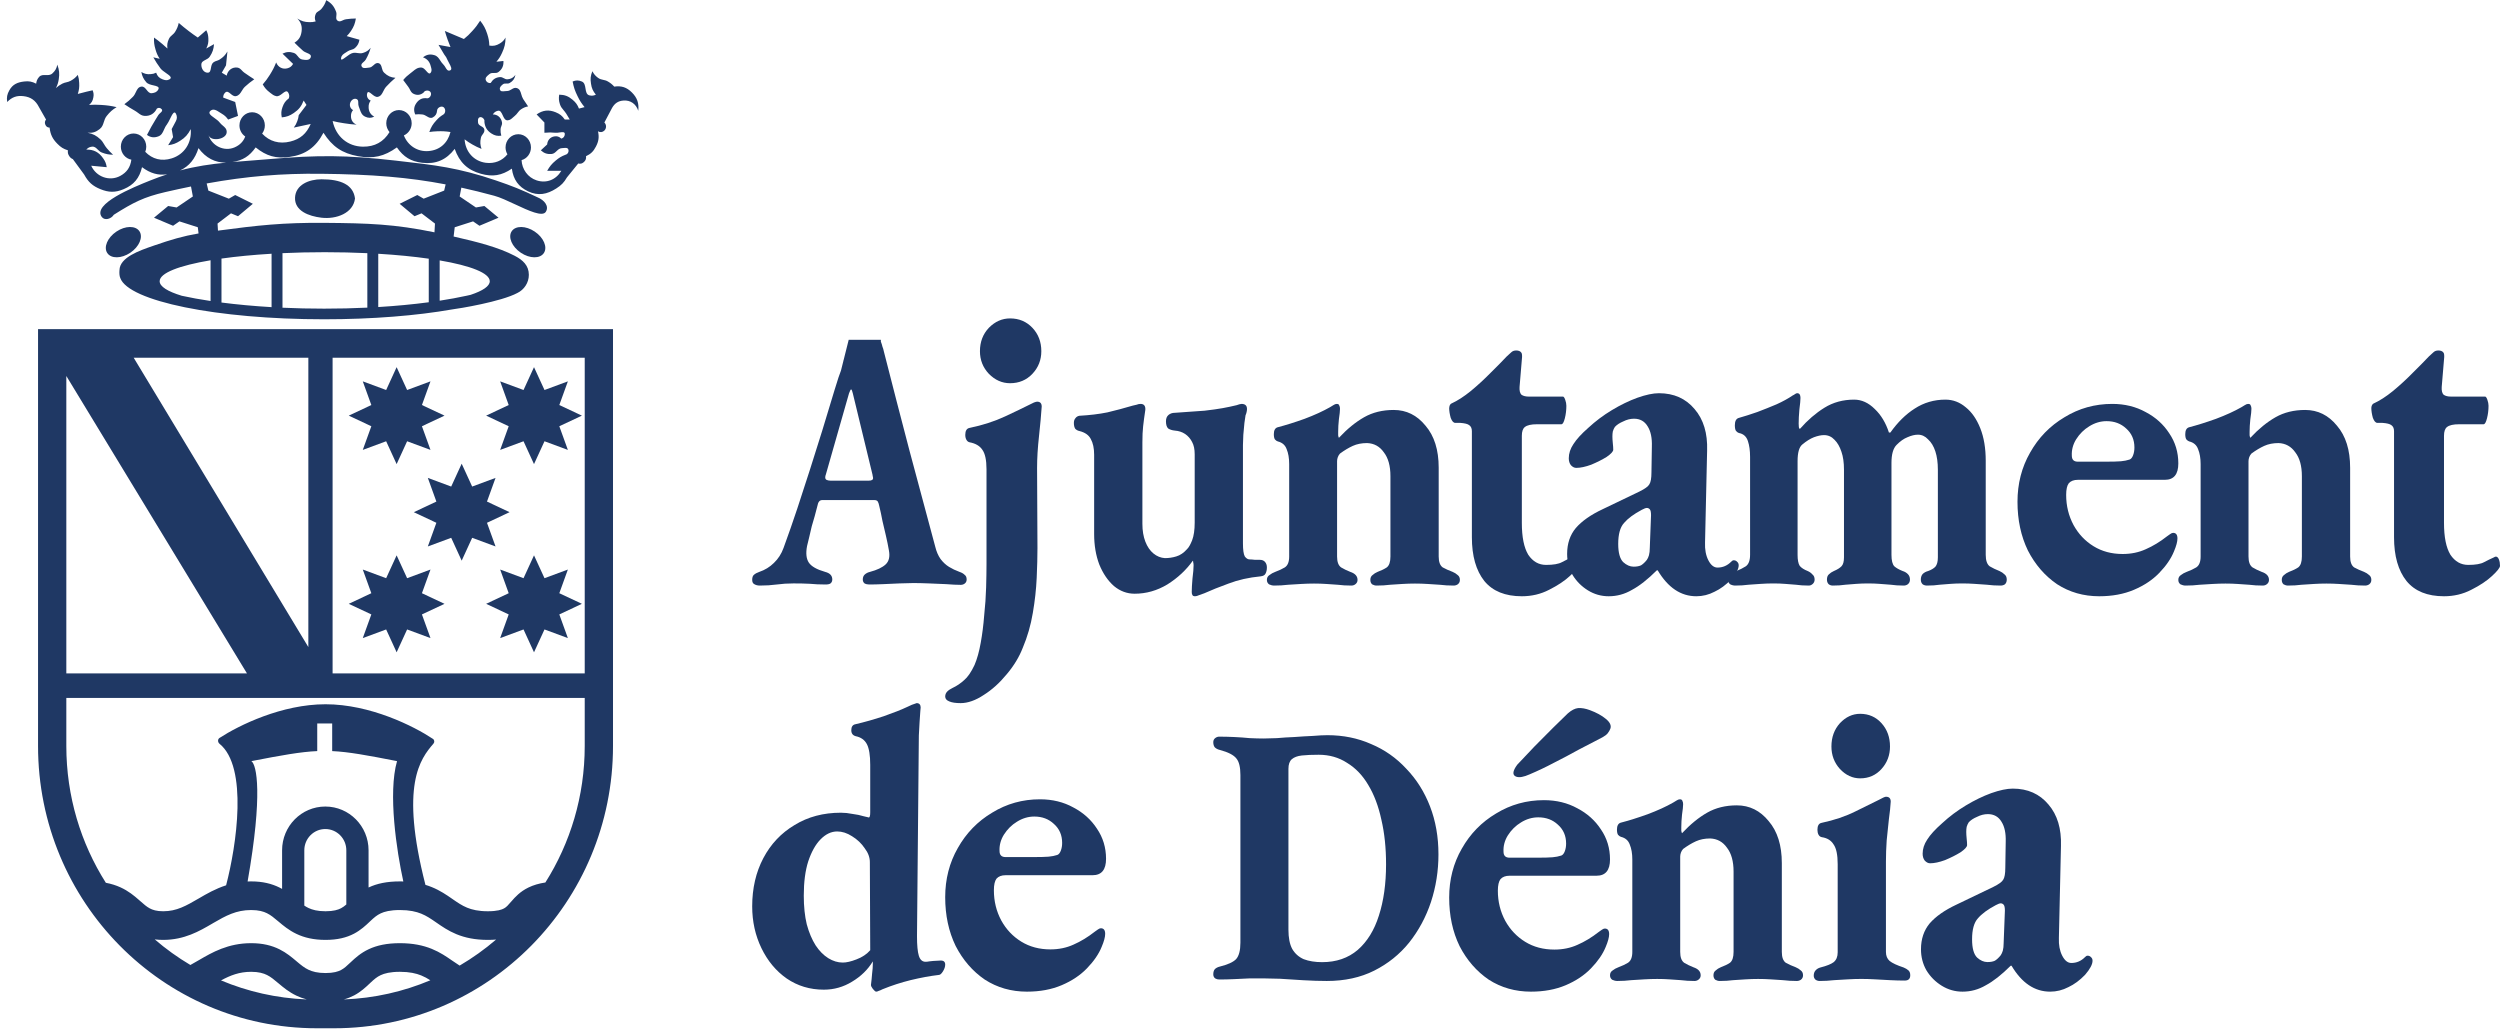 <svg xmlns="http://www.w3.org/2000/svg" width="189" height="78" viewBox="0 0 189 78" fill="none"><path d="M158.7 45.077C157.517 45.077 156.454 44.773 155.512 44.164C154.592 43.534 153.858 42.686 153.31 41.621C152.784 40.534 152.522 39.306 152.522 37.937C152.522 36.567 152.839 35.328 153.475 34.219C154.11 33.089 154.975 32.198 156.071 31.546C157.166 30.872 158.371 30.535 159.686 30.535C160.628 30.535 161.471 30.742 162.216 31.155C162.961 31.546 163.553 32.078 163.991 32.752C164.451 33.426 164.681 34.187 164.681 35.035C164.681 35.861 164.342 36.274 163.662 36.274H157.09C156.783 36.274 156.553 36.361 156.399 36.535C156.268 36.709 156.202 37.002 156.202 37.415C156.202 38.241 156.389 39.002 156.761 39.697C157.133 40.371 157.637 40.904 158.273 41.295C158.908 41.686 159.642 41.882 160.475 41.882C161.11 41.882 161.691 41.762 162.216 41.523C162.764 41.284 163.301 40.958 163.827 40.545C163.914 40.48 163.991 40.425 164.057 40.382C164.144 40.317 164.221 40.284 164.287 40.284C164.506 40.284 164.615 40.425 164.615 40.708C164.615 40.947 164.528 41.273 164.353 41.686C164.133 42.23 163.761 42.773 163.235 43.317C162.731 43.838 162.096 44.262 161.329 44.588C160.562 44.914 159.686 45.077 158.7 45.077ZM157.09 34.904H159.061C159.675 34.904 160.102 34.893 160.343 34.872C160.584 34.85 160.803 34.806 161 34.741C161.11 34.698 161.198 34.589 161.263 34.415C161.329 34.241 161.362 34.046 161.362 33.828C161.362 33.241 161.154 32.763 160.738 32.394C160.343 32.024 159.85 31.839 159.259 31.839C158.799 31.839 158.36 31.97 157.944 32.231C157.55 32.47 157.221 32.796 156.958 33.209C156.717 33.6 156.608 34.013 156.63 34.448C156.63 34.752 156.783 34.904 157.09 34.904Z" fill="#1F3864"></path><path d="M131.182 44.269C131.055 44.269 130.927 44.237 130.799 44.172C130.689 44.086 130.634 43.968 130.634 43.817C130.634 43.645 130.698 43.515 130.826 43.429C130.954 43.322 131.1 43.235 131.265 43.171C131.539 43.063 131.776 42.944 131.977 42.815C132.196 42.664 132.306 42.373 132.306 41.943V34.542C132.306 34.068 132.251 33.67 132.142 33.347C132.032 33.002 131.804 32.797 131.456 32.733C131.383 32.711 131.31 32.657 131.237 32.571C131.182 32.485 131.155 32.345 131.155 32.151C131.155 31.849 131.246 31.666 131.429 31.602C131.886 31.472 132.361 31.321 132.854 31.149C133.366 30.955 133.85 30.761 134.307 30.567C134.782 30.352 135.193 30.126 135.54 29.889C135.595 29.867 135.65 29.835 135.705 29.792C135.76 29.749 135.814 29.727 135.869 29.727C136.034 29.727 136.116 29.846 136.116 30.083C136.116 30.255 136.088 30.546 136.034 30.955C135.997 31.364 135.979 31.72 135.979 32.022C135.979 32.237 135.997 32.366 136.034 32.409H136.088C136.655 31.763 137.267 31.235 137.925 30.826C138.583 30.417 139.332 30.212 140.172 30.212C140.739 30.212 141.259 30.449 141.734 30.923C142.21 31.375 142.566 31.968 142.803 32.7H142.913C143.461 31.925 144.073 31.321 144.749 30.891C145.444 30.438 146.22 30.212 147.079 30.212C147.645 30.212 148.157 30.406 148.614 30.794C149.071 31.16 149.436 31.688 149.71 32.377C149.984 33.066 150.121 33.885 150.121 34.833V41.943C150.121 42.373 150.222 42.664 150.423 42.815C150.642 42.944 150.889 43.063 151.163 43.171C151.309 43.235 151.437 43.322 151.546 43.429C151.656 43.515 151.711 43.645 151.711 43.817C151.711 43.968 151.665 44.086 151.574 44.172C151.483 44.237 151.373 44.269 151.245 44.269C150.88 44.269 150.532 44.248 150.203 44.205C149.893 44.183 149.582 44.162 149.272 44.14C148.979 44.119 148.669 44.108 148.34 44.108C148.029 44.108 147.737 44.119 147.463 44.14C147.189 44.162 146.915 44.183 146.64 44.205C146.366 44.248 146.047 44.269 145.681 44.269C145.553 44.269 145.444 44.237 145.352 44.172C145.261 44.086 145.215 43.968 145.215 43.817C145.215 43.645 145.261 43.505 145.352 43.397C145.462 43.289 145.599 43.214 145.763 43.171C146.001 43.084 146.184 42.977 146.312 42.847C146.439 42.697 146.503 42.46 146.503 42.137V35.512C146.503 34.973 146.439 34.51 146.312 34.122C146.184 33.734 146.001 33.433 145.763 33.217C145.544 32.98 145.288 32.862 144.996 32.862C144.758 32.862 144.494 32.926 144.201 33.056C143.927 33.163 143.653 33.357 143.379 33.637C143.123 33.896 142.995 34.348 142.995 34.995V41.943C142.995 42.373 143.068 42.664 143.214 42.815C143.361 42.944 143.571 43.063 143.845 43.171C143.991 43.214 144.119 43.289 144.229 43.397C144.338 43.505 144.393 43.645 144.393 43.817C144.393 43.968 144.338 44.086 144.229 44.172C144.137 44.237 144.037 44.269 143.927 44.269C143.562 44.269 143.233 44.248 142.94 44.205C142.648 44.183 142.365 44.162 142.091 44.14C141.835 44.119 141.543 44.108 141.214 44.108C140.903 44.108 140.611 44.119 140.337 44.14C140.081 44.162 139.807 44.183 139.514 44.205C139.24 44.248 138.921 44.269 138.555 44.269C138.445 44.269 138.345 44.237 138.254 44.172C138.162 44.086 138.117 43.968 138.117 43.817C138.117 43.645 138.162 43.515 138.254 43.429C138.363 43.322 138.491 43.235 138.637 43.171C138.893 43.063 139.085 42.944 139.213 42.815C139.341 42.686 139.405 42.46 139.405 42.137V35.512C139.405 34.973 139.341 34.521 139.213 34.154C139.085 33.767 138.911 33.465 138.692 33.25C138.473 33.013 138.208 32.894 137.897 32.894C137.678 32.894 137.422 32.948 137.13 33.056C136.856 33.163 136.563 33.347 136.253 33.605C136.015 33.799 135.897 34.219 135.897 34.865V41.943C135.897 42.331 135.951 42.611 136.061 42.783C136.189 42.934 136.39 43.063 136.664 43.171C136.81 43.235 136.929 43.322 137.02 43.429C137.13 43.515 137.185 43.645 137.185 43.817C137.185 43.946 137.139 44.054 137.048 44.14C136.956 44.226 136.856 44.269 136.746 44.269C136.381 44.269 136.052 44.248 135.76 44.205C135.485 44.183 135.211 44.162 134.937 44.14C134.681 44.119 134.389 44.108 134.06 44.108C133.75 44.108 133.439 44.119 133.128 44.14C132.836 44.162 132.525 44.183 132.196 44.205C131.886 44.248 131.548 44.269 131.182 44.269Z" fill="#1F3864"></path><path d="M121.615 45.077C121.05 45.077 120.526 44.928 120.045 44.63C119.563 44.332 119.176 43.941 118.883 43.46C118.611 42.978 118.475 42.45 118.475 41.877C118.475 41.096 118.694 40.442 119.134 39.915C119.595 39.387 120.265 38.917 121.144 38.504L123.939 37.161C124.358 36.955 124.609 36.771 124.693 36.611C124.797 36.45 124.85 36.152 124.85 35.716L124.881 33.754C124.902 33.111 124.797 32.607 124.567 32.24C124.337 31.85 123.991 31.654 123.531 31.654C123.259 31.654 122.986 31.723 122.714 31.861C122.442 31.976 122.233 32.113 122.086 32.274C122.023 32.366 121.971 32.481 121.929 32.618C121.908 32.733 121.898 32.859 121.898 32.997C121.898 33.135 121.908 33.307 121.929 33.513C121.95 33.697 121.961 33.857 121.961 33.995C121.961 34.133 121.793 34.316 121.458 34.546C121.123 34.752 120.736 34.947 120.296 35.131C119.856 35.291 119.48 35.372 119.166 35.372C119.019 35.372 118.883 35.303 118.757 35.165C118.653 35.028 118.6 34.855 118.6 34.649C118.6 34.282 118.715 33.926 118.946 33.582C119.176 33.215 119.553 32.802 120.076 32.343C120.621 31.838 121.217 31.391 121.866 31.001C122.515 30.611 123.154 30.301 123.782 30.071C124.431 29.842 124.975 29.727 125.415 29.727C126.546 29.727 127.446 30.129 128.116 30.932C128.786 31.712 129.1 32.756 129.058 34.064L128.901 41.016C128.88 41.544 128.964 41.991 129.152 42.358C129.341 42.725 129.571 42.909 129.843 42.909C130.241 42.909 130.586 42.76 130.88 42.462C130.942 42.393 131.005 42.358 131.068 42.358C131.173 42.358 131.256 42.393 131.319 42.462C131.403 42.53 131.445 42.622 131.445 42.737C131.445 43.012 131.256 43.368 130.88 43.804C130.482 44.217 130.063 44.527 129.623 44.733C129.184 44.963 128.723 45.077 128.242 45.077C127.069 45.077 126.096 44.423 125.321 43.115H125.258C124.567 43.804 123.939 44.297 123.374 44.596C122.829 44.917 122.243 45.077 121.615 45.077ZM123.499 42.84C123.73 42.84 123.918 42.806 124.065 42.737C124.211 42.645 124.358 42.508 124.504 42.324C124.567 42.232 124.62 42.117 124.661 41.98C124.703 41.819 124.724 41.636 124.724 41.429L124.818 38.951C124.818 38.722 124.787 38.572 124.724 38.504C124.661 38.435 124.588 38.4 124.504 38.4C124.463 38.4 124.41 38.412 124.347 38.435C124.285 38.458 124.211 38.492 124.128 38.538C123.52 38.859 123.07 39.192 122.777 39.536C122.484 39.857 122.337 40.385 122.337 41.119C122.337 41.785 122.463 42.244 122.714 42.496C122.966 42.725 123.227 42.84 123.499 42.84Z" fill="#1F3864"></path><path d="M115.051 45.077C113.792 45.077 112.848 44.694 112.218 43.927C111.589 43.137 111.274 42.033 111.274 40.615V32.596C111.274 32.387 111.207 32.236 111.074 32.143C110.96 32.05 110.731 31.992 110.387 31.969H110.015C109.882 31.969 109.767 31.841 109.672 31.585C109.596 31.307 109.558 31.063 109.558 30.853C109.558 30.807 109.567 30.749 109.586 30.679C109.624 30.586 109.672 30.528 109.729 30.505C110.187 30.296 110.673 29.982 111.188 29.564C111.722 29.122 112.228 28.657 112.705 28.169C113.201 27.681 113.601 27.274 113.906 26.949C114.04 26.833 114.154 26.728 114.25 26.635C114.345 26.542 114.469 26.496 114.622 26.496C114.793 26.496 114.917 26.542 114.994 26.635C115.07 26.705 115.089 26.891 115.051 27.193L114.879 29.25C114.86 29.529 114.908 29.726 115.022 29.842C115.156 29.935 115.337 29.982 115.566 29.982H118.16C118.217 29.982 118.274 30.063 118.332 30.226C118.389 30.389 118.417 30.54 118.417 30.679C118.417 31.005 118.379 31.318 118.303 31.62C118.227 31.922 118.141 32.074 118.045 32.074H116.195C115.757 32.074 115.451 32.143 115.28 32.283C115.127 32.399 115.051 32.62 115.051 32.945V39.534C115.051 40.603 115.213 41.405 115.537 41.94C115.881 42.451 116.329 42.707 116.882 42.707C117.435 42.707 117.836 42.637 118.084 42.498C118.351 42.358 118.589 42.242 118.799 42.149C118.875 42.102 118.932 42.079 118.971 42.079C119.066 42.079 119.142 42.149 119.199 42.288C119.257 42.428 119.285 42.59 119.285 42.776C119.285 42.916 119.085 43.172 118.684 43.543C118.284 43.915 117.759 44.264 117.111 44.589C116.481 44.915 115.795 45.077 115.051 45.077Z" fill="#1F3864"></path><path d="M184.766 45.077C183.507 45.077 182.563 44.694 181.934 43.927C181.304 43.137 180.989 42.033 180.989 40.615V32.596C180.989 32.387 180.923 32.236 180.789 32.143C180.675 32.05 180.446 31.992 180.102 31.969H179.73C179.597 31.969 179.483 31.841 179.387 31.585C179.311 31.307 179.273 31.063 179.273 30.853C179.273 30.807 179.282 30.749 179.301 30.679C179.339 30.586 179.387 30.528 179.444 30.505C179.902 30.296 180.389 29.982 180.904 29.564C181.438 29.122 181.943 28.657 182.42 28.169C182.916 27.681 183.316 27.274 183.622 26.949C183.755 26.833 183.87 26.728 183.965 26.635C184.06 26.542 184.184 26.496 184.337 26.496C184.509 26.496 184.633 26.542 184.709 26.635C184.785 26.705 184.804 26.891 184.766 27.193L184.594 29.25C184.575 29.529 184.623 29.726 184.737 29.842C184.871 29.935 185.052 29.982 185.281 29.982H187.875C187.932 29.982 187.99 30.063 188.047 30.226C188.104 30.389 188.133 30.54 188.133 30.679C188.133 31.005 188.094 31.318 188.018 31.62C187.942 31.922 187.856 32.074 187.761 32.074H185.91C185.472 32.074 185.167 32.143 184.995 32.283C184.842 32.399 184.766 32.62 184.766 32.945V39.534C184.766 40.603 184.928 41.405 185.252 41.94C185.596 42.451 186.044 42.707 186.597 42.707C187.15 42.707 187.551 42.637 187.799 42.498C188.066 42.358 188.304 42.242 188.514 42.149C188.59 42.102 188.648 42.079 188.686 42.079C188.781 42.079 188.857 42.149 188.915 42.288C188.972 42.428 189 42.59 189 42.776C189 42.916 188.8 43.172 188.4 43.543C187.999 43.915 187.475 44.264 186.826 44.589C186.197 44.915 185.51 45.077 184.766 45.077Z" fill="#1F3864"></path><path d="M96.329 44.269C96.2 44.269 96.071 44.239 95.942 44.178C95.832 44.096 95.777 43.985 95.777 43.842C95.777 43.679 95.841 43.557 95.97 43.476C96.099 43.374 96.246 43.293 96.412 43.232C96.689 43.13 96.928 43.018 97.131 42.896C97.352 42.754 97.462 42.479 97.462 42.072V35.083C97.462 34.635 97.398 34.259 97.269 33.953C97.158 33.648 96.937 33.455 96.606 33.373C96.532 33.353 96.458 33.302 96.385 33.221C96.329 33.139 96.302 33.007 96.302 32.824C96.302 32.539 96.394 32.366 96.578 32.305C97.204 32.142 97.886 31.929 98.623 31.664C99.379 31.38 100.023 31.084 100.558 30.779C100.631 30.738 100.714 30.688 100.806 30.627C100.898 30.566 100.981 30.535 101.055 30.535C101.166 30.535 101.23 30.576 101.248 30.657C101.285 30.718 101.304 30.8 101.304 30.901C101.304 31.064 101.276 31.329 101.221 31.695C101.184 32.041 101.166 32.356 101.166 32.641C101.166 32.722 101.166 32.814 101.166 32.916C101.184 33.017 101.202 33.078 101.221 33.099C101.847 32.427 102.483 31.909 103.128 31.542C103.773 31.176 104.519 30.993 105.366 30.993C106.324 30.993 107.126 31.39 107.77 32.183C108.434 32.956 108.765 34.014 108.765 35.357V42.072C108.765 42.479 108.867 42.754 109.069 42.896C109.29 43.018 109.539 43.13 109.815 43.232C109.963 43.293 110.092 43.374 110.202 43.476C110.313 43.557 110.368 43.679 110.368 43.842C110.368 43.985 110.313 44.096 110.202 44.178C110.11 44.239 110.009 44.269 109.898 44.269C109.53 44.269 109.18 44.249 108.848 44.208C108.535 44.188 108.222 44.168 107.909 44.147C107.614 44.127 107.301 44.117 106.969 44.117C106.656 44.117 106.343 44.127 106.029 44.147C105.716 44.168 105.403 44.188 105.09 44.208C104.777 44.249 104.436 44.269 104.067 44.269C103.957 44.269 103.846 44.239 103.736 44.178C103.644 44.096 103.598 43.985 103.598 43.842C103.598 43.679 103.653 43.557 103.763 43.476C103.874 43.374 104.003 43.293 104.15 43.232C104.427 43.13 104.657 43.018 104.841 42.896C105.025 42.754 105.117 42.479 105.117 42.072V35.998C105.117 35.225 104.952 34.625 104.62 34.198C104.307 33.75 103.883 33.516 103.349 33.496C102.943 33.496 102.584 33.567 102.271 33.709C101.958 33.852 101.635 34.045 101.304 34.289C101.23 34.37 101.175 34.462 101.138 34.564C101.101 34.666 101.083 34.767 101.083 34.869V42.072C101.083 42.479 101.184 42.754 101.387 42.896C101.589 43.018 101.82 43.13 102.078 43.232C102.446 43.354 102.63 43.557 102.63 43.842C102.63 43.964 102.584 44.066 102.492 44.147C102.4 44.229 102.289 44.269 102.16 44.269C101.792 44.269 101.451 44.249 101.138 44.208C100.825 44.188 100.53 44.168 100.254 44.147C99.977 44.127 99.673 44.117 99.342 44.117C99.028 44.117 98.706 44.127 98.374 44.147C98.061 44.168 97.73 44.188 97.379 44.208C97.048 44.249 96.698 44.269 96.329 44.269Z" fill="#1F3864"></path><path d="M165.234 44.269C165.105 44.269 164.976 44.239 164.847 44.178C164.736 44.096 164.681 43.985 164.681 43.842C164.681 43.679 164.746 43.557 164.875 43.476C165.004 43.374 165.151 43.293 165.317 43.232C165.593 43.13 165.833 43.018 166.035 42.896C166.256 42.754 166.367 42.479 166.367 42.072V35.083C166.367 34.635 166.302 34.259 166.174 33.953C166.063 33.648 165.842 33.455 165.51 33.373C165.437 33.353 165.363 33.302 165.289 33.221C165.234 33.139 165.206 33.007 165.206 32.824C165.206 32.539 165.298 32.366 165.483 32.305C166.109 32.142 166.791 31.929 167.528 31.664C168.283 31.38 168.928 31.084 169.462 30.779C169.536 30.738 169.619 30.688 169.711 30.627C169.803 30.566 169.886 30.535 169.96 30.535C170.07 30.535 170.135 30.576 170.153 30.657C170.19 30.718 170.208 30.8 170.208 30.901C170.208 31.064 170.181 31.329 170.125 31.695C170.089 32.041 170.07 32.356 170.07 32.641C170.07 32.722 170.07 32.814 170.07 32.916C170.089 33.017 170.107 33.078 170.125 33.099C170.752 32.427 171.387 31.909 172.032 31.542C172.677 31.176 173.423 30.993 174.271 30.993C175.229 30.993 176.03 31.39 176.675 32.183C177.338 32.956 177.67 34.014 177.67 35.357V42.072C177.67 42.479 177.771 42.754 177.974 42.896C178.195 43.018 178.444 43.13 178.72 43.232C178.867 43.293 178.996 43.374 179.107 43.476C179.217 43.557 179.273 43.679 179.273 43.842C179.273 43.985 179.217 44.096 179.107 44.178C179.015 44.239 178.913 44.269 178.803 44.269C178.434 44.269 178.084 44.249 177.753 44.208C177.44 44.188 177.126 44.168 176.813 44.147C176.518 44.127 176.205 44.117 175.874 44.117C175.56 44.117 175.247 44.127 174.934 44.147C174.621 44.168 174.308 44.188 173.994 44.208C173.681 44.249 173.34 44.269 172.972 44.269C172.861 44.269 172.751 44.239 172.64 44.178C172.548 44.096 172.502 43.985 172.502 43.842C172.502 43.679 172.557 43.557 172.668 43.476C172.778 43.374 172.907 43.293 173.055 43.232C173.331 43.13 173.561 43.018 173.746 42.896C173.93 42.754 174.022 42.479 174.022 42.072V35.998C174.022 35.225 173.856 34.625 173.525 34.198C173.211 33.75 172.788 33.516 172.253 33.496C171.848 33.496 171.489 33.567 171.176 33.709C170.862 33.852 170.54 34.045 170.208 34.289C170.135 34.37 170.079 34.462 170.042 34.564C170.006 34.666 169.987 34.767 169.987 34.869V42.072C169.987 42.479 170.089 42.754 170.291 42.896C170.494 43.018 170.724 43.13 170.982 43.232C171.351 43.354 171.535 43.557 171.535 43.842C171.535 43.964 171.489 44.066 171.397 44.147C171.304 44.229 171.194 44.269 171.065 44.269C170.697 44.269 170.356 44.249 170.042 44.208C169.729 44.188 169.434 44.168 169.158 44.147C168.882 44.127 168.578 44.117 168.246 44.117C167.933 44.117 167.611 44.127 167.279 44.147C166.966 44.168 166.634 44.188 166.284 44.208C165.952 44.249 165.602 44.269 165.234 44.269Z" fill="#1F3864"></path><path d="M90.319 45.077C90.17 45.077 90.096 44.971 90.096 44.757C90.096 44.501 90.115 44.159 90.152 43.732C90.207 43.305 90.235 42.974 90.235 42.739C90.235 42.654 90.226 42.579 90.207 42.515C90.207 42.451 90.198 42.408 90.18 42.387C89.678 43.091 89.038 43.689 88.258 44.18C87.478 44.65 86.652 44.885 85.78 44.885C85.204 44.885 84.684 44.693 84.22 44.309C83.756 43.903 83.385 43.358 83.106 42.675C82.847 41.992 82.717 41.223 82.717 40.369V34.379C82.717 33.888 82.633 33.493 82.466 33.194C82.317 32.895 82.03 32.692 81.603 32.585C81.491 32.564 81.389 32.51 81.296 32.425C81.222 32.318 81.185 32.169 81.185 31.977C81.185 31.827 81.222 31.71 81.296 31.624C81.371 31.517 81.473 31.453 81.603 31.432C82.382 31.389 83.088 31.304 83.719 31.176C84.35 31.026 84.991 30.855 85.641 30.663C85.733 30.642 85.826 30.62 85.919 30.599C86.03 30.556 86.132 30.535 86.225 30.535C86.485 30.535 86.606 30.685 86.587 30.983C86.513 31.475 86.457 31.891 86.42 32.233C86.383 32.553 86.365 32.959 86.365 33.45V39.6C86.365 40.112 86.439 40.561 86.587 40.945C86.736 41.33 86.94 41.629 87.2 41.842C87.46 42.056 87.748 42.173 88.063 42.194C88.36 42.194 88.648 42.152 88.926 42.066C89.224 41.981 89.502 41.789 89.762 41.49C89.873 41.383 89.994 41.169 90.124 40.849C90.254 40.508 90.319 40.059 90.319 39.504V34.347C90.319 33.962 90.254 33.653 90.124 33.418C89.994 33.162 89.817 32.959 89.595 32.809C89.372 32.66 89.112 32.574 88.815 32.553C88.611 32.532 88.444 32.478 88.314 32.393C88.202 32.286 88.147 32.105 88.147 31.848C88.147 31.635 88.212 31.475 88.342 31.368C88.472 31.261 88.629 31.208 88.815 31.208C89.762 31.144 90.514 31.09 91.071 31.048C91.627 30.983 92.082 30.919 92.435 30.855C92.788 30.791 93.141 30.717 93.493 30.631C93.549 30.61 93.614 30.588 93.688 30.567C93.762 30.546 93.818 30.535 93.855 30.535C94.134 30.535 94.273 30.663 94.273 30.919C94.273 30.983 94.264 31.058 94.245 31.144C94.227 31.229 94.199 31.314 94.162 31.4C94.143 31.485 94.115 31.677 94.078 31.977C94.059 32.254 94.032 32.553 93.995 32.873C93.976 33.194 93.967 33.45 93.967 33.642V41.073C93.967 41.565 94.013 41.895 94.106 42.066C94.217 42.216 94.338 42.291 94.468 42.291C94.561 42.291 94.7 42.301 94.886 42.323C95.071 42.323 95.192 42.323 95.248 42.323C95.415 42.323 95.545 42.376 95.637 42.483C95.73 42.59 95.777 42.728 95.777 42.899C95.777 43.091 95.74 43.252 95.665 43.38C95.61 43.486 95.489 43.55 95.303 43.572C94.412 43.657 93.605 43.839 92.881 44.116C92.175 44.373 91.563 44.618 91.043 44.853C90.931 44.896 90.811 44.938 90.681 44.981C90.551 45.045 90.43 45.077 90.319 45.077Z" fill="#1F3864"></path><path d="M72.625 53.156C72.255 53.156 71.973 53.115 71.778 53.032C71.564 52.95 71.457 52.826 71.457 52.66C71.457 52.516 71.506 52.392 71.603 52.288C71.701 52.185 71.837 52.092 72.012 52.009C72.323 51.864 72.615 51.668 72.887 51.42C73.16 51.193 73.422 50.81 73.675 50.273C73.87 49.818 74.025 49.26 74.142 48.598C74.259 47.958 74.347 47.265 74.405 46.521C74.483 45.797 74.531 45.095 74.551 44.412C74.57 43.73 74.58 43.141 74.58 42.645V35.482C74.58 34.78 74.473 34.283 74.259 33.994C74.064 33.705 73.743 33.519 73.296 33.436C73.199 33.415 73.121 33.353 73.062 33.25C73.004 33.147 72.975 33.023 72.975 32.878C72.975 32.568 73.082 32.392 73.296 32.351C74.288 32.144 75.183 31.855 75.981 31.483C76.778 31.11 77.382 30.821 77.79 30.614C77.946 30.532 78.072 30.47 78.169 30.428C78.286 30.387 78.364 30.366 78.403 30.366C78.636 30.366 78.753 30.49 78.753 30.738C78.714 31.338 78.646 32.082 78.549 32.971C78.452 33.839 78.403 34.645 78.403 35.389L78.432 41.436C78.432 42.077 78.413 42.831 78.374 43.699C78.335 44.547 78.238 45.425 78.082 46.335C77.926 47.265 77.673 48.144 77.323 48.97C77.051 49.673 76.642 50.345 76.097 50.986C75.572 51.627 74.998 52.144 74.376 52.536C73.753 52.95 73.169 53.156 72.625 53.156ZM76.36 28.971C75.757 28.971 75.222 28.733 74.755 28.258C74.308 27.782 74.084 27.214 74.084 26.552C74.084 25.85 74.308 25.26 74.755 24.785C75.222 24.31 75.757 24.072 76.36 24.072C77.041 24.072 77.605 24.31 78.053 24.785C78.5 25.26 78.724 25.85 78.724 26.552C78.724 27.214 78.5 27.782 78.053 28.258C77.605 28.733 77.041 28.971 76.36 28.971Z" fill="#1F3864"></path><path fill-rule="evenodd" clip-rule="evenodd" d="M57.021 44.161C57.139 44.233 57.28 44.269 57.443 44.269C57.901 44.269 58.33 44.242 58.729 44.188C59.128 44.134 59.55 44.106 59.993 44.106C60.437 44.106 60.843 44.115 61.213 44.134C61.583 44.17 61.982 44.188 62.411 44.188C62.588 44.188 62.714 44.161 62.788 44.106C62.876 44.034 62.921 43.934 62.921 43.808C62.921 43.518 62.743 43.328 62.388 43.237C61.753 43.056 61.339 42.821 61.146 42.531C60.954 42.241 60.91 41.825 61.013 41.282C61.072 41.046 61.132 40.802 61.191 40.548L61.368 39.788L61.59 39.027C61.664 38.774 61.73 38.52 61.79 38.267C61.819 38.104 61.864 37.986 61.923 37.914C61.982 37.841 62.063 37.805 62.167 37.805H66.092C66.225 37.805 66.314 37.841 66.359 37.914C66.403 37.986 66.44 38.095 66.469 38.24C66.558 38.602 66.639 38.982 66.713 39.38L66.98 40.521C67.068 40.901 67.142 41.264 67.201 41.608C67.29 42.078 67.209 42.431 66.957 42.667C66.706 42.902 66.307 43.092 65.76 43.237C65.612 43.273 65.486 43.337 65.383 43.427C65.279 43.518 65.227 43.645 65.227 43.808C65.227 43.934 65.272 44.034 65.36 44.106C65.464 44.161 65.582 44.188 65.715 44.188C66.011 44.188 66.366 44.179 66.78 44.161C67.194 44.143 67.6 44.125 68 44.106C68.414 44.088 68.761 44.079 69.042 44.079C69.382 44.079 69.774 44.088 70.218 44.106C70.661 44.125 71.097 44.143 71.526 44.161C71.97 44.197 72.339 44.215 72.635 44.215C72.753 44.215 72.857 44.179 72.946 44.106C73.034 44.034 73.079 43.934 73.079 43.808C73.079 43.645 73.027 43.527 72.923 43.455C72.835 43.364 72.709 43.292 72.546 43.237C72.251 43.129 71.984 43.002 71.748 42.857C71.511 42.712 71.297 42.513 71.105 42.26C70.927 42.006 70.794 41.698 70.706 41.336C70.395 40.177 70.077 38.991 69.752 37.778C69.427 36.547 69.094 35.306 68.754 34.057L67.778 30.308C67.453 29.041 67.135 27.801 66.824 26.587C66.795 26.442 66.758 26.316 66.713 26.207C66.684 26.08 66.647 25.963 66.602 25.854C66.6 25.848 66.597 25.841 66.594 25.835V25.688H64.162L63.767 27.263C63.763 27.264 63.76 27.265 63.756 27.266C63.748 27.281 63.749 27.296 63.753 27.316L63.577 28.017C63.487 28.239 63.34 28.663 63.098 29.466C62.788 30.499 62.477 31.522 62.167 32.536C61.856 33.532 61.546 34.519 61.235 35.496C60.925 36.456 60.607 37.434 60.281 38.43C59.956 39.407 59.609 40.404 59.239 41.417C59.076 41.87 58.832 42.25 58.507 42.558C58.197 42.866 57.827 43.092 57.398 43.237C57.236 43.292 57.102 43.364 56.999 43.455C56.91 43.527 56.866 43.654 56.866 43.835C56.866 43.998 56.918 44.106 57.021 44.161ZM65.671 36.338H62.788C62.684 36.338 62.588 36.32 62.499 36.284C62.425 36.248 62.388 36.184 62.388 36.094C62.388 36.021 62.403 35.949 62.433 35.877L64.185 29.738C64.259 29.539 64.311 29.439 64.34 29.439C64.385 29.439 64.429 29.539 64.473 29.738L65.959 35.877C65.974 35.931 65.981 35.976 65.981 36.012C65.996 36.049 66.004 36.094 66.004 36.148C66.004 36.275 65.893 36.338 65.671 36.338Z" fill="#1F3864"></path><path d="M137.565 74.162C137.454 74.162 137.351 74.131 137.259 74.069C137.166 73.987 137.119 73.884 137.119 73.76C137.119 73.595 137.166 73.462 137.259 73.359C137.351 73.256 137.472 73.183 137.621 73.142C138.103 73.019 138.437 72.885 138.623 72.741C138.827 72.576 138.929 72.329 138.929 72V65.329C138.929 64.629 138.827 64.135 138.623 63.846C138.437 63.538 138.14 63.352 137.732 63.291C137.621 63.27 137.537 63.208 137.481 63.105C137.426 63.002 137.398 62.879 137.398 62.735C137.398 62.426 137.5 62.251 137.704 62.21C138.669 62.004 139.523 61.716 140.266 61.345C141.027 60.974 141.612 60.686 142.02 60.48C142.317 60.316 142.503 60.233 142.577 60.233C142.819 60.233 142.939 60.357 142.939 60.604C142.921 60.954 142.874 61.397 142.8 61.932C142.744 62.447 142.689 62.982 142.633 63.538C142.596 64.094 142.577 64.629 142.577 65.144V71.969C142.577 72.257 142.67 72.484 142.856 72.648C143.06 72.813 143.413 72.978 143.914 73.142C144.062 73.204 144.183 73.276 144.276 73.359C144.369 73.441 144.415 73.564 144.415 73.729C144.415 73.997 144.276 74.131 143.997 74.131C143.645 74.131 143.273 74.12 142.884 74.1C142.494 74.079 142.113 74.059 141.742 74.038C141.389 74.017 141.046 74.007 140.712 74.007C140.396 74.007 140.062 74.017 139.709 74.038C139.375 74.059 139.022 74.079 138.651 74.1C138.298 74.141 137.936 74.162 137.565 74.162ZM140.628 58.843C140.053 58.843 139.542 58.607 139.097 58.133C138.67 57.66 138.456 57.093 138.456 56.435C138.456 55.735 138.67 55.148 139.097 54.674C139.542 54.201 140.053 53.964 140.628 53.964C141.278 53.964 141.816 54.201 142.243 54.674C142.67 55.148 142.884 55.735 142.884 56.435C142.884 57.093 142.67 57.66 142.243 58.133C141.816 58.607 141.278 58.843 140.628 58.843Z" fill="#1F3864"></path><path d="M115.736 74.969C114.553 74.969 113.49 74.666 112.548 74.061C111.628 73.433 110.894 72.589 110.346 71.529C109.82 70.447 109.558 69.224 109.558 67.861C109.558 66.497 109.875 65.264 110.511 64.16C111.146 63.035 112.011 62.148 113.107 61.498C114.202 60.828 115.407 60.492 116.722 60.492C117.664 60.492 118.507 60.698 119.252 61.109C119.997 61.498 120.589 62.029 121.027 62.699C121.487 63.37 121.717 64.128 121.717 64.972C121.717 65.794 121.378 66.205 120.698 66.205H114.126C113.819 66.205 113.589 66.292 113.436 66.465C113.304 66.638 113.238 66.93 113.238 67.341C113.238 68.163 113.425 68.921 113.797 69.613C114.169 70.284 114.673 70.814 115.309 71.204C115.944 71.594 116.678 71.788 117.511 71.788C118.146 71.788 118.727 71.669 119.252 71.431C119.8 71.193 120.337 70.869 120.863 70.457C120.95 70.392 121.027 70.338 121.093 70.295C121.18 70.23 121.257 70.198 121.323 70.198C121.542 70.198 121.651 70.338 121.651 70.62C121.651 70.858 121.564 71.182 121.389 71.594C121.169 72.135 120.797 72.675 120.271 73.216C119.767 73.736 119.132 74.158 118.365 74.483C117.598 74.807 116.722 74.969 115.736 74.969ZM114.126 64.842H116.097C116.711 64.842 117.138 64.831 117.379 64.809C117.62 64.788 117.839 64.744 118.036 64.679C118.146 64.636 118.234 64.528 118.299 64.355C118.365 64.182 118.398 63.987 118.398 63.77C118.398 63.186 118.19 62.71 117.774 62.342C117.379 61.974 116.886 61.791 116.295 61.791C115.835 61.791 115.396 61.92 114.98 62.18C114.586 62.418 114.257 62.743 113.994 63.154C113.753 63.543 113.644 63.955 113.666 64.387C113.666 64.69 113.819 64.842 114.126 64.842Z" fill="#1F3864"></path><path d="M114.628 58.717C114.423 58.64 114.366 58.48 114.457 58.237C114.488 58.156 114.532 58.069 114.591 57.975C114.657 57.861 114.744 57.755 114.851 57.656C115.159 57.332 115.547 56.922 116.014 56.426C116.501 55.937 116.971 55.465 117.422 55.01C117.902 54.542 118.271 54.182 118.528 53.932C118.806 53.689 119.067 53.555 119.31 53.53C119.574 53.513 119.87 53.566 120.199 53.688C120.691 53.871 121.089 54.089 121.392 54.34C121.716 54.6 121.832 54.851 121.741 55.094C121.703 55.196 121.637 55.31 121.543 55.436C121.456 55.542 121.324 55.644 121.148 55.74C120.599 56.02 120.003 56.33 119.361 56.668C118.74 57.014 118.113 57.346 117.479 57.665C116.865 57.991 116.253 58.282 115.642 58.54C115.192 58.742 114.854 58.801 114.628 58.717Z" fill="#1F3864"></path><path d="M100.306 74.162C99.772 74.162 99.182 74.143 98.538 74.106C97.909 74.069 97.319 74.031 96.769 73.994C96.219 73.975 95.802 73.966 95.52 73.966C95.205 73.966 94.859 73.966 94.482 73.966C94.105 73.985 93.712 74.003 93.303 74.022C92.91 74.041 92.533 74.05 92.171 74.05C92.061 74.05 91.959 74.022 91.865 73.966C91.771 73.892 91.724 73.79 91.724 73.659C91.724 73.492 91.763 73.362 91.841 73.269C91.936 73.176 92.061 73.111 92.219 73.073C92.816 72.925 93.225 72.739 93.445 72.515C93.665 72.274 93.775 71.855 93.775 71.26V58.593C93.775 57.998 93.673 57.579 93.468 57.337C93.264 57.077 92.847 56.863 92.219 56.696C92.061 56.659 91.936 56.593 91.841 56.501C91.763 56.407 91.724 56.277 91.724 56.11C91.724 55.98 91.771 55.877 91.865 55.803C91.959 55.728 92.061 55.691 92.171 55.691C92.533 55.691 92.91 55.701 93.303 55.719C93.712 55.738 94.105 55.766 94.482 55.803C94.875 55.822 95.229 55.831 95.543 55.831C95.795 55.831 96.125 55.822 96.533 55.803C96.942 55.766 97.382 55.738 97.854 55.719C98.341 55.682 98.805 55.654 99.245 55.636C99.701 55.598 100.07 55.58 100.353 55.58C101.548 55.58 102.648 55.803 103.654 56.249C104.676 56.677 105.564 57.3 106.318 58.119C107.089 58.919 107.686 59.867 108.11 60.965C108.535 62.062 108.747 63.271 108.747 64.592C108.747 65.838 108.558 67.038 108.181 68.191C107.804 69.325 107.254 70.348 106.531 71.26C105.808 72.153 104.927 72.859 103.89 73.38C102.852 73.901 101.658 74.162 100.306 74.162ZM99.952 72.739C101.021 72.739 101.917 72.432 102.64 71.818C103.363 71.186 103.898 70.32 104.243 69.223C104.605 68.107 104.786 66.814 104.786 65.345C104.786 64.099 104.668 62.973 104.432 61.969C104.212 60.946 103.882 60.072 103.442 59.346C103.017 58.621 102.483 58.063 101.839 57.672C101.21 57.263 100.495 57.059 99.693 57.059C99.19 57.059 98.766 57.077 98.42 57.114C98.09 57.151 97.838 57.245 97.665 57.393C97.492 57.542 97.406 57.784 97.406 58.119V70.283C97.406 70.897 97.5 71.381 97.689 71.734C97.893 72.088 98.184 72.348 98.561 72.515C98.954 72.664 99.418 72.739 99.952 72.739Z" fill="#1F3864"></path><path d="M77.636 74.969C76.453 74.969 75.39 74.665 74.448 74.056C73.528 73.426 72.794 72.578 72.246 71.513C71.72 70.426 71.457 69.198 71.457 67.829C71.457 66.459 71.775 65.22 72.41 64.112C73.046 62.981 73.911 62.09 75.007 61.438C76.102 60.764 77.307 60.427 78.622 60.427C79.564 60.427 80.407 60.634 81.152 61.047C81.897 61.438 82.489 61.971 82.927 62.644C83.387 63.318 83.617 64.079 83.617 64.927C83.617 65.753 83.278 66.166 82.598 66.166H76.025C75.719 66.166 75.489 66.253 75.335 66.427C75.204 66.6 75.138 66.894 75.138 67.307C75.138 68.133 75.324 68.894 75.697 69.589C76.069 70.263 76.573 70.796 77.209 71.187C77.844 71.578 78.578 71.774 79.41 71.774C80.046 71.774 80.626 71.654 81.152 71.415C81.7 71.176 82.237 70.85 82.763 70.437C82.85 70.372 82.927 70.318 82.993 70.274C83.08 70.209 83.157 70.176 83.223 70.176C83.442 70.176 83.551 70.318 83.551 70.6C83.551 70.839 83.464 71.165 83.288 71.578C83.069 72.122 82.697 72.665 82.171 73.209C81.667 73.73 81.032 74.154 80.265 74.48C79.498 74.806 78.622 74.969 77.636 74.969ZM76.025 64.796H77.997C78.611 64.796 79.038 64.785 79.279 64.764C79.52 64.742 79.739 64.698 79.936 64.633C80.046 64.59 80.133 64.481 80.199 64.307C80.265 64.133 80.298 63.938 80.298 63.72C80.298 63.133 80.09 62.655 79.673 62.286C79.279 61.916 78.786 61.731 78.195 61.731C77.734 61.731 77.296 61.862 76.88 62.123C76.486 62.362 76.157 62.688 75.894 63.101C75.653 63.492 75.543 63.905 75.565 64.34C75.565 64.644 75.719 64.796 76.025 64.796Z" fill="#1F3864"></path><path d="M66.238 74.969C66.182 74.969 66.098 74.899 65.986 74.758C65.892 74.638 65.845 74.538 65.845 74.457C65.883 74.156 65.911 73.875 65.93 73.614C65.967 73.332 65.986 73.081 65.986 72.86V72.68C65.611 73.302 65.088 73.814 64.414 74.216C63.759 74.618 63.049 74.819 62.282 74.819C61.234 74.819 60.299 74.538 59.475 73.975C58.671 73.413 58.035 72.65 57.567 71.685C57.1 70.721 56.866 69.667 56.866 68.522C56.866 67.156 57.147 65.941 57.708 64.876C58.269 63.812 59.055 62.978 60.065 62.376C61.075 61.753 62.244 61.441 63.572 61.441C63.853 61.441 64.143 61.472 64.442 61.532C64.76 61.572 65.05 61.632 65.312 61.713C65.574 61.773 65.696 61.803 65.677 61.803C65.752 61.803 65.789 61.672 65.789 61.411V57.826C65.789 57.103 65.705 56.581 65.537 56.259C65.368 55.938 65.088 55.737 64.695 55.657C64.47 55.596 64.358 55.446 64.358 55.205C64.358 54.944 64.461 54.793 64.667 54.753C65.359 54.592 66.07 54.391 66.799 54.15C67.548 53.889 68.156 53.648 68.623 53.427C68.867 53.307 69.035 53.236 69.128 53.216C69.222 53.176 69.278 53.156 69.297 53.156C69.502 53.156 69.605 53.276 69.605 53.518C69.605 53.457 69.596 53.538 69.577 53.759C69.559 53.959 69.54 54.231 69.521 54.572C69.502 54.914 69.484 55.255 69.465 55.596L69.325 70.781C69.325 71.464 69.372 71.957 69.465 72.258C69.559 72.559 69.727 72.71 69.97 72.71C70.064 72.71 70.157 72.7 70.251 72.68C70.363 72.659 70.634 72.639 71.065 72.619C71.326 72.599 71.457 72.7 71.457 72.921C71.457 73.081 71.401 73.252 71.289 73.433C71.177 73.614 71.074 73.704 70.98 73.704C70.307 73.784 69.596 73.915 68.848 74.096C68.118 74.276 67.407 74.507 66.715 74.789C66.603 74.849 66.509 74.889 66.435 74.909C66.36 74.949 66.294 74.969 66.238 74.969ZM63.713 72.77C63.993 72.77 64.339 72.69 64.751 72.529C65.181 72.368 65.527 72.137 65.789 71.836L65.761 65.177C65.761 64.816 65.63 64.464 65.368 64.123C65.125 63.761 64.807 63.46 64.414 63.219C64.04 62.978 63.666 62.858 63.292 62.858C62.843 62.858 62.422 63.058 62.029 63.46C61.655 63.842 61.346 64.394 61.103 65.117C60.879 65.82 60.766 66.684 60.766 67.708C60.766 68.532 60.841 69.255 60.991 69.878C61.159 70.5 61.384 71.033 61.664 71.474C61.945 71.896 62.263 72.218 62.618 72.439C62.974 72.659 63.339 72.77 63.713 72.77Z" fill="#1F3864"></path><path d="M148.366 74.969C147.801 74.969 147.278 74.82 146.796 74.522C146.315 74.224 145.927 73.834 145.634 73.352C145.362 72.87 145.226 72.342 145.226 71.769C145.226 70.989 145.446 70.335 145.885 69.807C146.346 69.279 147.016 68.809 147.895 68.396L150.69 67.053C151.109 66.847 151.36 66.663 151.444 66.503C151.549 66.342 151.601 66.044 151.601 65.608L151.632 63.646C151.653 63.004 151.549 62.499 151.318 62.132C151.088 61.742 150.743 61.547 150.282 61.547C150.01 61.547 149.738 61.615 149.465 61.753C149.193 61.868 148.984 62.005 148.837 62.166C148.775 62.258 148.722 62.373 148.68 62.51C148.659 62.625 148.649 62.751 148.649 62.889C148.649 63.027 148.659 63.199 148.68 63.405C148.701 63.589 148.712 63.749 148.712 63.887C148.712 64.025 148.544 64.208 148.209 64.438C147.874 64.644 147.487 64.839 147.047 65.023C146.608 65.183 146.231 65.264 145.917 65.264C145.77 65.264 145.634 65.195 145.508 65.057C145.404 64.919 145.351 64.747 145.351 64.541C145.351 64.174 145.467 63.818 145.697 63.474C145.927 63.107 146.304 62.694 146.827 62.235C147.372 61.73 147.969 61.283 148.618 60.893C149.267 60.503 149.905 60.193 150.533 59.963C151.182 59.734 151.727 59.619 152.166 59.619C153.297 59.619 154.197 60.021 154.867 60.824C155.537 61.604 155.851 62.648 155.809 63.956L155.652 70.908C155.631 71.436 155.715 71.883 155.903 72.25C156.092 72.618 156.322 72.801 156.594 72.801C156.992 72.801 157.338 72.652 157.631 72.354C157.694 72.285 157.756 72.25 157.819 72.25C157.924 72.25 158.008 72.285 158.07 72.354C158.154 72.422 158.196 72.514 158.196 72.629C158.196 72.904 158.008 73.26 157.631 73.696C157.233 74.109 156.814 74.419 156.375 74.625C155.935 74.855 155.474 74.969 154.993 74.969C153.82 74.969 152.847 74.316 152.072 73.008H152.009C151.318 73.696 150.69 74.189 150.125 74.488C149.581 74.809 148.994 74.969 148.366 74.969ZM150.251 72.732C150.481 72.732 150.669 72.698 150.816 72.629C150.962 72.537 151.109 72.4 151.256 72.216C151.318 72.124 151.371 72.01 151.413 71.872C151.454 71.711 151.475 71.528 151.475 71.321L151.57 68.843C151.57 68.614 151.538 68.465 151.475 68.396C151.413 68.327 151.339 68.292 151.256 68.292C151.214 68.292 151.161 68.304 151.099 68.327C151.036 68.35 150.962 68.384 150.879 68.43C150.272 68.751 149.821 69.084 149.528 69.428C149.235 69.749 149.089 70.277 149.089 71.011C149.089 71.677 149.214 72.136 149.465 72.388C149.717 72.618 149.978 72.732 150.251 72.732Z" fill="#1F3864"></path><path d="M122.27 74.162C122.141 74.162 122.012 74.131 121.883 74.07C121.772 73.989 121.717 73.877 121.717 73.734C121.717 73.571 121.782 73.449 121.911 73.368C122.04 73.266 122.187 73.185 122.353 73.124C122.629 73.022 122.869 72.91 123.071 72.788C123.292 72.646 123.403 72.371 123.403 71.964V64.975C123.403 64.527 123.338 64.151 123.21 63.846C123.099 63.54 122.878 63.347 122.546 63.266C122.473 63.245 122.399 63.194 122.325 63.113C122.27 63.032 122.242 62.899 122.242 62.716C122.242 62.431 122.334 62.258 122.519 62.197C123.145 62.035 123.827 61.821 124.564 61.556C125.319 61.272 125.964 60.977 126.498 60.671C126.572 60.631 126.655 60.58 126.747 60.519C126.839 60.458 126.922 60.427 126.996 60.427C127.106 60.427 127.171 60.468 127.189 60.549C127.226 60.61 127.244 60.692 127.244 60.793C127.244 60.956 127.217 61.221 127.161 61.587C127.125 61.933 127.106 62.248 127.106 62.533C127.106 62.614 127.106 62.706 127.106 62.808C127.125 62.91 127.143 62.971 127.161 62.991C127.788 62.319 128.423 61.801 129.068 61.434C129.713 61.068 130.459 60.885 131.307 60.885C132.265 60.885 133.066 61.282 133.711 62.075C134.374 62.849 134.706 63.907 134.706 65.249V71.964C134.706 72.371 134.807 72.646 135.01 72.788C135.231 72.91 135.48 73.022 135.756 73.124C135.903 73.185 136.032 73.266 136.143 73.368C136.253 73.449 136.309 73.571 136.309 73.734C136.309 73.877 136.253 73.989 136.143 74.07C136.051 74.131 135.949 74.162 135.839 74.162C135.47 74.162 135.12 74.141 134.789 74.1C134.476 74.08 134.162 74.06 133.849 74.039C133.554 74.019 133.241 74.009 132.91 74.009C132.596 74.009 132.283 74.019 131.97 74.039C131.657 74.06 131.344 74.08 131.03 74.1C130.717 74.141 130.376 74.162 130.008 74.162C129.897 74.162 129.787 74.131 129.676 74.07C129.584 73.989 129.538 73.877 129.538 73.734C129.538 73.571 129.593 73.449 129.704 73.368C129.814 73.266 129.943 73.185 130.091 73.124C130.367 73.022 130.597 72.91 130.782 72.788C130.966 72.646 131.058 72.371 131.058 71.964V65.89C131.058 65.117 130.892 64.517 130.561 64.09C130.247 63.642 129.824 63.408 129.289 63.388C128.884 63.388 128.525 63.459 128.212 63.601C127.898 63.744 127.576 63.937 127.244 64.181C127.171 64.263 127.115 64.354 127.078 64.456C127.042 64.558 127.023 64.659 127.023 64.761V71.964C127.023 72.371 127.125 72.646 127.327 72.788C127.53 72.91 127.76 73.022 128.018 73.124C128.387 73.246 128.571 73.449 128.571 73.734C128.571 73.856 128.525 73.958 128.433 74.039C128.341 74.121 128.23 74.162 128.101 74.162C127.733 74.162 127.392 74.141 127.078 74.1C126.765 74.08 126.47 74.06 126.194 74.039C125.918 74.019 125.614 74.009 125.282 74.009C124.969 74.009 124.647 74.019 124.315 74.039C124.002 74.06 123.67 74.08 123.32 74.1C122.988 74.141 122.638 74.162 122.27 74.162Z" fill="#1F3864"></path><path d="M29.985 41.984L30.778 43.712L32.545 43.057L31.898 44.847L33.605 45.649L31.898 46.451L32.545 48.24L30.778 47.586L29.985 49.314L29.193 47.586L27.426 48.24L28.073 46.451L26.366 45.649L28.073 44.847L27.426 43.057L29.193 43.712L29.985 41.984Z" fill="#1F3864"></path><path d="M29.985 27.757L30.778 29.485L32.545 28.83L31.898 30.62L33.605 31.422L31.898 32.224L32.545 34.013L30.778 33.359L29.985 35.087L29.193 33.359L27.426 34.013L28.073 32.224L26.366 31.422L28.073 30.62L27.426 28.83L29.193 29.485L29.985 27.757Z" fill="#1F3864"></path><path d="M34.903 35.056L35.696 36.784L37.463 36.129L36.816 37.919L38.523 38.721L36.816 39.523L37.463 41.312L35.696 40.658L34.903 42.386L34.111 40.658L32.344 41.312L32.99 39.523L31.284 38.721L32.99 37.919L32.344 36.129L34.111 36.784L34.903 35.056Z" fill="#1F3864"></path><path d="M40.371 41.984L41.164 43.712L42.931 43.057L42.284 44.847L43.991 45.649L42.284 46.451L42.931 48.24L41.164 47.586L40.371 49.314L39.579 47.586L37.812 48.24L38.458 46.451L36.752 45.649L38.458 44.847L37.812 43.057L39.579 43.712L40.371 41.984Z" fill="#1F3864"></path><path d="M40.371 27.757L41.164 29.485L42.931 28.83L42.284 30.62L43.991 31.422L42.284 32.224L42.931 34.013L41.164 33.359L40.371 35.087L39.579 33.359L37.812 34.013L38.458 32.224L36.752 31.422L38.458 30.62L37.812 28.83L39.579 29.485L40.371 27.757Z" fill="#1F3864"></path><path fill-rule="evenodd" clip-rule="evenodd" d="M2.876 24.881V56.397C2.876 68.183 12.312 77.737 23.953 77.737H25.266C36.907 77.737 46.343 68.183 46.343 56.397V24.881H2.876ZM23.311 27.046H10.107L23.311 48.919V27.046ZM5.014 50.907V28.424L18.669 50.907H5.014ZM25.144 27.046V50.907H44.205V27.046H25.144ZM5.014 56.397V52.762H44.205V56.397C44.205 60.195 43.114 63.736 41.231 66.716C40.739 66.79 40.322 66.916 39.958 67.092C39.314 67.403 38.937 67.827 38.673 68.132C38.401 68.445 38.293 68.57 38.108 68.674C37.937 68.77 37.604 68.891 36.88 68.891C36.167 68.891 35.684 68.773 35.31 68.619C34.918 68.457 34.602 68.241 34.185 67.952L34.17 67.941C33.771 67.665 33.277 67.322 32.641 67.064C32.488 67.002 32.329 66.946 32.163 66.896C30.226 59.334 31.772 57.378 32.772 56.215C32.867 56.105 32.848 55.938 32.727 55.858C31.29 54.899 27.99 53.242 24.609 53.242C21.308 53.242 18.083 54.822 16.595 55.789C16.443 55.888 16.456 56.116 16.597 56.23C18.767 57.995 17.882 63.915 17.094 66.929C16.289 67.187 15.629 67.571 15.053 67.907C14.062 68.485 13.352 68.891 12.338 68.891C11.834 68.891 11.534 68.789 11.312 68.668C11.075 68.539 10.887 68.373 10.584 68.106C10.567 68.092 10.551 68.078 10.534 68.062C10.521 68.051 10.507 68.039 10.494 68.027C10.158 67.732 9.719 67.361 9.103 67.081C8.774 66.932 8.411 66.815 8.002 66.739C6.111 63.755 5.014 60.205 5.014 56.397ZM11.699 71.018C12.537 71.739 13.438 72.387 14.393 72.953C14.602 72.839 14.819 72.713 15.053 72.577C16.027 72.009 17.239 71.304 18.988 71.304C19.858 71.304 20.543 71.477 21.128 71.767C21.662 72.033 22.073 72.381 22.387 72.646L22.432 72.684C22.77 72.97 23.014 73.167 23.319 73.312C23.606 73.449 23.997 73.562 24.609 73.562C25.223 73.562 25.561 73.449 25.784 73.332C26.027 73.203 26.205 73.036 26.519 72.74L26.538 72.722C26.848 72.431 27.265 72.045 27.882 71.757C28.503 71.466 29.255 71.304 30.231 71.304C31.211 71.304 31.982 71.467 32.641 71.734C33.277 71.993 33.771 72.335 34.17 72.612L34.185 72.622C34.391 72.765 34.572 72.889 34.749 72.999C35.726 72.425 36.648 71.766 37.505 71.031C37.308 71.048 37.1 71.056 36.88 71.056C35.914 71.056 35.154 70.892 34.503 70.624C33.888 70.37 33.404 70.034 33.013 69.763L32.977 69.738C32.565 69.452 32.244 69.236 31.846 69.074C31.461 68.918 30.964 68.799 30.231 68.799C29.493 68.799 29.061 68.919 28.779 69.052C28.492 69.186 28.284 69.365 27.994 69.638C27.972 69.658 27.95 69.679 27.927 69.701C27.657 69.957 27.282 70.312 26.773 70.581C26.194 70.887 25.504 71.056 24.609 71.056C23.714 71.056 23.007 70.887 22.407 70.6C21.83 70.325 21.399 69.961 21.07 69.683L21.062 69.676C20.713 69.381 20.478 69.186 20.186 69.041C19.918 68.908 19.558 68.799 18.988 68.799C17.857 68.799 17.081 69.223 16.119 69.783C16.097 69.796 16.074 69.81 16.051 69.823L16.019 69.842C15.091 70.384 13.94 71.056 12.338 71.056C12.112 71.056 11.9 71.043 11.699 71.018ZM32.534 74.109C32.308 73.964 32.092 73.844 31.846 73.744C31.461 73.588 30.964 73.469 30.231 73.469C29.493 73.469 29.061 73.59 28.779 73.722C28.492 73.856 28.284 74.035 27.994 74.308C27.986 74.315 27.979 74.322 27.972 74.329C27.957 74.342 27.943 74.356 27.928 74.371L27.927 74.371C27.657 74.627 27.282 74.982 26.773 75.251C26.533 75.377 26.275 75.481 25.991 75.558C28.302 75.47 30.507 74.963 32.534 74.109ZM23.191 75.557C22.909 75.483 22.65 75.386 22.407 75.27C21.83 74.995 21.399 74.631 21.07 74.353L21.062 74.347C20.713 74.052 20.478 73.856 20.186 73.711C19.918 73.578 19.558 73.469 18.988 73.469C18.096 73.469 17.425 73.733 16.709 74.119C18.718 74.962 20.903 75.465 23.191 75.557ZM18.719 66.639C18.808 66.636 18.897 66.634 18.988 66.634C19.858 66.634 20.543 66.807 21.128 67.097C21.195 67.131 21.262 67.166 21.326 67.202V64.283C21.326 62.456 22.789 60.974 24.594 60.974C26.399 60.974 27.863 62.456 27.863 64.283V67.096C27.869 67.093 27.875 67.09 27.882 67.087C28.503 66.795 29.255 66.634 30.231 66.634C30.319 66.634 30.406 66.635 30.491 66.638C29.989 64.352 29.321 59.964 30.016 57.541C27.742 57.096 26.374 56.843 25.113 56.783V54.695H23.983V56.782C22.719 56.84 21.323 57.091 19.004 57.541C19.402 57.808 19.886 60.007 18.719 66.639ZM23.319 68.642C23.209 68.59 23.107 68.53 23.006 68.463V64.283C23.006 63.395 23.717 62.675 24.594 62.675C25.471 62.675 26.182 63.395 26.182 64.283V68.379C26.045 68.498 25.926 68.586 25.784 68.662C25.561 68.779 25.223 68.891 24.609 68.891C23.997 68.891 23.606 68.779 23.319 68.642Z" fill="#1F3864"></path><path d="M24.305 16.459C25.428 16.591 26.707 16.114 26.838 15.005C26.707 13.968 25.772 13.553 24.305 13.553C23.366 13.553 22.347 13.964 22.305 14.937C22.261 15.941 23.343 16.346 24.305 16.459Z" fill="#1F3864"></path><path fill-rule="evenodd" clip-rule="evenodd" d="M9.093 21.017C9.019 20.857 9.017 20.605 9.032 20.428C9.05 19.459 10.526 18.949 11.592 18.581L11.643 18.563C12.94 18.115 13.822 17.853 15.011 17.648L14.954 17.18L13.565 16.736L13.085 17.068L11.643 16.459L12.712 15.573L13.352 15.685L14.58 14.853L14.44 14.098C13.816 14.225 13.171 14.365 12.498 14.52C10.867 14.9 10.096 15.295 8.603 16.237C8.409 16.552 7.917 16.698 7.697 16.405C6.958 15.426 10.066 14.159 11.379 13.636C11.817 13.46 12.235 13.31 12.64 13.178C11.946 13.274 11.365 13.105 10.737 12.639C10.538 13.472 10.118 13.977 9.35 14.3C8.713 14.568 8.229 14.559 7.589 14.3C7 14.06 6.674 13.767 6.361 13.193L5.509 12.03C5.384 11.978 5.319 11.92 5.24 11.808C5.14 11.661 5.112 11.541 5.134 11.365C4.785 11.252 4.594 11.132 4.334 10.866C3.969 10.496 3.813 10.176 3.748 9.647C3.596 9.646 3.487 9.57 3.428 9.426C3.369 9.287 3.385 9.157 3.481 9.039L2.947 8.099C2.689 7.589 2.324 7.331 1.772 7.269C1.268 7.21 0.904 7.34 0.544 7.711C0.492 7.364 0.535 7.129 0.708 6.825C0.958 6.374 1.326 6.218 1.826 6.161C2.182 6.118 2.412 6.161 2.734 6.326C2.759 6.117 2.812 5.99 2.947 5.828C3.084 5.663 3.267 5.669 3.455 5.675C3.631 5.681 3.811 5.687 3.96 5.551C4.176 5.352 4.275 5.182 4.334 4.888C4.481 5.294 4.508 5.566 4.442 5.995C4.398 6.263 4.349 6.417 4.227 6.658C4.398 6.508 4.506 6.431 4.707 6.326C4.821 6.268 4.92 6.244 5.018 6.222C5.124 6.197 5.228 6.172 5.348 6.105C5.582 5.974 5.706 5.87 5.883 5.662C5.952 5.891 5.978 6.03 5.987 6.271C6.004 6.598 5.979 6.79 5.883 7.102L6.522 6.936L7.003 6.825C7.081 7.025 7.097 7.165 7.054 7.379C7.008 7.625 6.923 7.772 6.734 7.932C7.088 7.911 7.287 7.911 7.643 7.932C8.103 7.962 8.365 7.997 8.815 8.099C8.487 8.303 8.314 8.458 8.069 8.763C7.948 8.914 7.897 9.075 7.848 9.23C7.786 9.425 7.727 9.611 7.536 9.759C7.241 9.99 6.996 10.064 6.627 10.037C7.04 10.122 7.277 10.245 7.589 10.533C7.72 10.656 7.79 10.774 7.864 10.898C7.92 10.993 7.979 11.092 8.069 11.199C8.243 11.405 8.35 11.515 8.549 11.698C8.211 11.691 8.016 11.652 7.697 11.531C7.565 11.481 7.47 11.387 7.381 11.299C7.258 11.176 7.144 11.063 6.95 11.088C6.764 11.112 6.653 11.172 6.522 11.309C7.08 11.297 7.479 11.504 7.801 11.974C7.961 12.203 8.023 12.36 8.069 12.639L6.895 12.529C7.277 13.377 8.283 13.733 9.084 13.302C9.588 13.031 9.854 12.647 9.931 12.071C9.481 11.989 9.136 11.58 9.136 11.088C9.136 10.538 9.568 10.092 10.096 10.092C10.628 10.092 11.057 10.538 11.057 11.088C11.057 11.227 11.032 11.359 10.982 11.479C11.517 12.035 12.216 12.213 12.978 11.974C13.94 11.674 14.51 10.797 14.419 9.759C14.203 10.177 14.006 10.397 13.618 10.645C13.3 10.85 13.085 10.928 12.712 10.977L13.085 10.367L12.978 9.759L13.3 9.15C13.397 8.959 13.397 8.788 13.3 8.596C13.169 8.344 13.019 8.65 12.857 8.98C12.776 9.145 12.692 9.315 12.607 9.426C12.509 9.551 12.45 9.685 12.394 9.812C12.298 10.028 12.212 10.223 11.965 10.313C11.649 10.429 11.39 10.397 11.111 10.202L11.432 9.593C11.558 9.366 11.656 9.207 11.765 9.031L11.768 9.028C11.828 8.931 11.892 8.828 11.965 8.706C12.001 8.647 12.058 8.595 12.113 8.546C12.216 8.454 12.309 8.37 12.23 8.264C12.142 8.144 11.977 8.119 11.859 8.209C11.669 8.588 11.361 8.776 10.951 8.763C10.731 8.756 10.598 8.655 10.446 8.541C10.373 8.486 10.296 8.427 10.204 8.375C9.886 8.193 9.707 8.084 9.402 7.877C9.669 7.683 9.81 7.559 10.044 7.322C10.152 7.214 10.215 7.082 10.274 6.956C10.368 6.76 10.453 6.582 10.684 6.548C10.866 6.522 10.976 6.66 11.085 6.797C11.195 6.934 11.304 7.071 11.483 7.046C11.699 7.017 11.859 6.964 11.965 6.769C12.077 6.562 11.865 6.514 11.609 6.455C11.407 6.41 11.177 6.357 11.057 6.215C10.844 5.962 10.751 5.771 10.684 5.442C10.925 5.583 11.101 5.625 11.379 5.606C11.548 5.595 11.649 5.57 11.805 5.496C11.894 5.755 12.036 5.902 12.285 5.995C12.48 6.069 12.637 6.102 12.819 5.995C13.043 5.863 12.815 5.705 12.551 5.522C12.392 5.411 12.22 5.291 12.126 5.163C11.898 4.853 11.78 4.669 11.591 4.334L12.072 4.444C11.908 4.184 11.836 4.021 11.752 3.724C11.656 3.39 11.632 3.187 11.643 2.839C11.902 3.022 12.042 3.133 12.285 3.337L12.658 3.669C12.622 3.388 12.648 3.205 12.766 2.949C12.829 2.808 12.92 2.73 13.013 2.65C13.094 2.58 13.177 2.509 13.245 2.395C13.389 2.159 13.451 2.003 13.513 1.732C13.796 1.978 13.961 2.111 14.259 2.341C14.524 2.543 14.677 2.653 14.954 2.839L15.594 2.285C15.703 2.503 15.739 2.647 15.752 2.894C15.769 3.202 15.73 3.394 15.594 3.669L16.18 3.337C16.149 3.724 16.071 3.956 15.86 4.277C15.78 4.401 15.652 4.466 15.532 4.528C15.37 4.611 15.222 4.686 15.221 4.888C15.217 5.192 15.404 5.494 15.699 5.496C15.883 5.498 15.914 5.329 15.948 5.14C15.976 4.985 16.007 4.816 16.128 4.72C16.214 4.651 16.295 4.625 16.378 4.599C16.451 4.576 16.526 4.552 16.607 4.499C16.882 4.321 17.022 4.176 17.194 3.891L17.086 4.943L16.768 5.496L17.139 5.718C17.207 5.322 17.557 5.055 17.941 5.108C18.103 5.131 18.19 5.224 18.287 5.326C18.341 5.383 18.398 5.444 18.474 5.496C18.763 5.697 18.926 5.809 19.222 5.995C18.94 6.193 18.785 6.315 18.527 6.548C18.417 6.648 18.345 6.766 18.276 6.878C18.166 7.058 18.066 7.222 17.834 7.269C17.683 7.298 17.553 7.19 17.431 7.089C17.292 6.974 17.165 6.869 17.035 6.99C16.918 7.102 16.869 7.214 16.875 7.379L17.781 7.711L17.994 8.763L17.247 9.039C17.099 8.831 16.984 8.726 16.768 8.596C16.718 8.567 16.669 8.535 16.62 8.503C16.375 8.343 16.136 8.187 15.913 8.375C15.7 8.556 15.938 8.726 16.206 8.917C16.354 9.023 16.512 9.136 16.607 9.261C16.68 9.357 16.767 9.43 16.849 9.5C17.004 9.631 17.142 9.749 17.139 9.981C17.137 10.547 15.93 10.743 15.754 10.207C16.022 11.039 16.948 11.479 17.729 11.144C18.13 10.971 18.4 10.696 18.54 10.318C18.276 10.141 18.102 9.833 18.102 9.483C18.102 8.931 18.532 8.486 19.062 8.486C19.593 8.486 20.023 8.931 20.023 9.483C20.023 9.717 19.943 9.931 19.817 10.101C20.372 10.696 21.115 10.907 21.945 10.701C22.706 10.51 23.168 10.111 23.49 9.371L22.211 9.647C22.34 9.473 22.401 9.358 22.478 9.15C22.537 8.983 22.562 8.885 22.583 8.706L23.17 7.932L22.957 7.601C22.784 8.039 22.594 8.279 22.211 8.543C21.897 8.756 21.677 8.836 21.303 8.874C21.245 8.576 21.257 8.383 21.356 8.099C21.464 7.793 21.586 7.625 21.837 7.433C21.891 7.269 21.876 7.137 21.784 6.99C21.676 6.819 21.526 6.935 21.355 7.066C21.207 7.181 21.044 7.307 20.878 7.269C20.691 7.224 20.591 7.145 20.453 7.035C20.435 7.021 20.416 7.006 20.397 6.99C20.147 6.798 20.023 6.657 19.863 6.382C20.089 6.118 20.21 5.958 20.397 5.662C20.615 5.312 20.723 5.103 20.878 4.72C21.015 5.08 21.37 5.264 21.73 5.163C21.932 5.108 22.05 5.016 22.157 4.831L21.356 4.056C21.662 3.912 21.893 3.897 22.211 4.001C22.351 4.047 22.433 4.15 22.512 4.251C22.601 4.363 22.687 4.473 22.851 4.499C23.104 4.541 23.4 4.583 23.49 4.334C23.556 4.149 23.389 4.078 23.202 3.999C23.097 3.954 22.985 3.907 22.905 3.835C22.648 3.605 22.508 3.47 22.263 3.226C22.587 3.026 22.743 2.781 22.797 2.395C22.855 1.99 22.757 1.687 22.478 1.399C22.793 1.6 23.015 1.667 23.384 1.675C23.573 1.68 23.681 1.668 23.864 1.62C23.783 1.423 23.783 1.263 23.864 1.067C23.915 0.945 24.001 0.893 24.093 0.837C24.16 0.796 24.23 0.753 24.292 0.68C24.481 0.452 24.568 0.296 24.665 0.014C25.053 0.234 25.255 0.47 25.413 0.901C25.45 1.004 25.439 1.111 25.428 1.211C25.413 1.349 25.4 1.476 25.518 1.564C25.648 1.659 25.768 1.604 25.902 1.542C25.982 1.505 26.067 1.466 26.161 1.455C26.45 1.416 26.614 1.404 26.904 1.399C26.838 1.789 26.75 2.014 26.534 2.341C26.424 2.503 26.351 2.59 26.213 2.729L26.588 2.839L27.173 3.003C27.128 3.27 27.046 3.43 26.853 3.614C26.753 3.709 26.651 3.739 26.544 3.769C26.454 3.796 26.361 3.822 26.265 3.891C26.219 3.924 26.172 3.953 26.127 3.981C25.961 4.085 25.818 4.174 25.786 4.388C25.753 4.609 25.924 4.481 26.146 4.315C26.32 4.185 26.526 4.03 26.692 4.001C26.825 3.978 26.935 3.994 27.042 4.011C27.168 4.029 27.29 4.048 27.44 4.001C27.698 3.92 27.848 3.822 28.025 3.614C27.918 3.973 27.835 4.173 27.654 4.499C27.612 4.576 27.543 4.635 27.479 4.691C27.375 4.781 27.281 4.862 27.332 4.998C27.402 5.181 27.593 5.153 27.789 5.125C27.833 5.119 27.878 5.112 27.922 5.108C28.056 5.096 28.151 5.009 28.244 4.926C28.354 4.826 28.459 4.732 28.616 4.776C28.786 4.824 28.826 4.974 28.868 5.135C28.901 5.263 28.937 5.399 29.041 5.496C29.311 5.75 29.532 5.851 29.895 5.883C29.613 6.126 29.459 6.273 29.201 6.548C29.1 6.657 29.037 6.783 28.977 6.901C28.88 7.095 28.793 7.269 28.562 7.322C28.409 7.358 28.243 7.224 28.101 7.108C27.944 6.981 27.815 6.877 27.762 7.046C27.687 7.276 27.807 7.524 28.025 7.601C27.911 7.764 27.864 7.892 27.868 8.099C27.868 8.428 28.013 8.668 28.293 8.818C28.051 8.936 27.848 8.936 27.601 8.818C27.353 8.7 27.281 8.494 27.196 8.249C27.173 8.183 27.149 8.114 27.12 8.043C27.087 7.962 27.086 7.872 27.085 7.788C27.084 7.657 27.082 7.54 26.959 7.489C26.762 7.407 26.555 7.559 26.48 7.765C26.4 7.984 26.49 8.219 26.692 8.321C26.579 8.46 26.536 8.578 26.534 8.763C26.527 9.074 26.679 9.311 26.959 9.426C26.583 9.398 26.373 9.375 25.998 9.316C25.664 9.265 25.476 9.228 25.147 9.15C25.392 10.32 26.286 11.075 27.44 11.088C28.327 11.099 28.998 10.728 29.448 9.985C29.298 9.808 29.201 9.575 29.201 9.316C29.201 8.766 29.632 8.321 30.159 8.321C30.692 8.321 31.123 8.766 31.123 9.316C31.123 9.731 30.879 10.085 30.532 10.237C30.834 11.011 31.563 11.488 32.402 11.42C33.24 11.352 33.842 10.826 34.057 9.981C33.665 9.924 33.44 9.91 33.041 9.926C32.816 9.936 32.681 9.946 32.456 9.981C32.591 9.599 32.72 9.39 32.99 9.097C33.174 8.895 33.296 8.792 33.527 8.652C33.701 8.538 33.701 8.212 33.527 8.099C33.343 7.98 33.041 8.152 33.041 8.375C33.022 8.607 32.923 8.764 32.724 8.874C32.557 8.966 32.42 8.885 32.27 8.795C32.166 8.732 32.055 8.666 31.923 8.652C31.717 8.63 31.599 8.63 31.389 8.652C31.254 8.332 31.29 8.043 31.498 7.765C31.702 7.491 31.965 7.38 32.296 7.433C32.492 7.433 32.649 7.174 32.563 6.99C32.473 6.797 32.122 6.797 32.03 6.99C31.805 7.185 31.55 7.222 31.284 7.102C31.122 7.031 31.059 6.91 30.989 6.773C30.951 6.7 30.911 6.623 30.853 6.548L30.483 6.05C30.667 5.831 30.789 5.72 31.014 5.551C31.083 5.501 31.145 5.449 31.205 5.4C31.41 5.231 31.582 5.089 31.869 5.108C32.008 5.118 32.125 5.252 32.23 5.371C32.355 5.513 32.462 5.634 32.563 5.496C32.664 5.356 32.624 5.213 32.577 5.048C32.573 5.031 32.568 5.015 32.563 4.998C32.476 4.657 32.296 4.453 31.978 4.334C32.251 4.124 32.501 4.072 32.833 4.168C33.062 4.233 33.166 4.393 33.281 4.569C33.349 4.675 33.422 4.787 33.527 4.888C33.588 4.948 33.635 5.026 33.679 5.1C33.765 5.245 33.844 5.377 34.005 5.33C34.224 5.267 34.082 5.008 33.949 4.764C33.91 4.692 33.87 4.62 33.842 4.556C33.765 4.369 33.703 4.268 33.579 4.112L33.151 3.392L34.057 3.557L33.842 3.003C33.752 2.749 33.707 2.602 33.63 2.341L35.07 2.949C35.34 2.733 35.477 2.597 35.709 2.341C35.966 2.058 36.094 1.887 36.3 1.564C36.568 1.908 36.696 2.14 36.834 2.562C36.94 2.894 36.979 3.097 36.994 3.448C37.307 3.494 37.519 3.45 37.795 3.282C37.995 3.157 38.1 3.049 38.219 2.839C38.213 3.304 38.145 3.581 37.952 4.001C37.823 4.283 37.724 4.432 37.528 4.667L38.059 4.609C38.084 4.965 37.965 5.231 37.688 5.442C37.577 5.524 37.458 5.521 37.342 5.518C37.22 5.516 37.101 5.513 36.994 5.606C36.979 5.619 36.964 5.631 36.949 5.644C36.808 5.761 36.67 5.875 36.724 6.05C36.779 6.215 36.937 6.307 37.097 6.271C37.268 5.99 37.476 5.855 37.795 5.828C37.911 5.819 37.998 5.865 38.084 5.912C38.172 5.959 38.26 6.007 38.38 5.995C38.64 5.969 38.807 5.872 38.968 5.662C38.91 5.95 38.785 6.126 38.537 6.271C38.452 6.322 38.365 6.319 38.281 6.316C38.186 6.313 38.093 6.31 38.007 6.382C37.879 6.49 37.75 6.602 37.795 6.769C37.836 6.929 37.995 6.912 38.163 6.893C38.219 6.887 38.275 6.881 38.328 6.881C38.465 6.881 38.572 6.817 38.675 6.754C38.798 6.679 38.916 6.607 39.074 6.658C39.294 6.73 39.349 6.919 39.409 7.127C39.444 7.247 39.481 7.374 39.553 7.489L39.925 8.043C39.707 8.087 39.582 8.139 39.392 8.264C39.275 8.343 39.207 8.431 39.137 8.522C39.076 8.603 39.013 8.685 38.914 8.763C38.865 8.802 38.822 8.841 38.781 8.879C38.661 8.988 38.559 9.082 38.38 9.097C38.184 9.111 38.093 8.911 38.005 8.716C37.914 8.518 37.827 8.326 37.635 8.375C37.461 8.419 37.358 8.495 37.258 8.652C37.611 8.644 37.9 8.898 37.952 9.261C37.968 9.371 37.936 9.451 37.903 9.536C37.876 9.602 37.849 9.671 37.843 9.759C37.836 9.954 37.849 10.07 37.898 10.258C37.605 10.298 37.405 10.255 37.152 10.092C36.821 9.878 36.66 9.612 36.619 9.206C36.679 9.016 36.416 8.783 36.246 8.874C36.119 8.94 36.128 9.085 36.138 9.232C36.138 9.241 36.139 9.251 36.139 9.261C36.148 9.407 36.262 9.474 36.377 9.541C36.489 9.606 36.603 9.672 36.619 9.815C36.635 9.958 36.566 10.051 36.495 10.149C36.437 10.227 36.377 10.309 36.355 10.424C36.287 10.741 36.3 10.949 36.403 11.256C36.127 11.145 35.972 11.072 35.709 10.922C35.475 10.787 35.342 10.701 35.124 10.533C35.182 11.48 35.822 12.186 36.724 12.307C37.384 12.394 37.978 12.15 38.361 11.665C38.271 11.514 38.219 11.336 38.219 11.144C38.219 10.593 38.65 10.146 39.184 10.146C39.71 10.146 40.141 10.593 40.141 11.144C40.141 11.604 39.839 11.992 39.43 12.106C39.462 12.793 39.9 13.418 40.568 13.636C41.307 13.876 42.027 13.601 42.436 12.915H41.365C41.562 12.571 41.71 12.391 42.008 12.14C42.271 11.923 42.438 11.819 42.753 11.698C42.918 11.661 43.023 11.474 42.969 11.309C42.92 11.159 42.767 11.174 42.611 11.19C42.57 11.194 42.529 11.198 42.49 11.199C42.309 11.203 42.196 11.312 42.082 11.42C41.972 11.525 41.862 11.63 41.69 11.643C41.358 11.665 41.134 11.587 40.887 11.365L41.365 10.922C41.388 10.602 41.596 10.365 41.903 10.313C42.117 10.277 42.275 10.326 42.436 10.48C42.593 10.438 42.693 10.314 42.699 10.146C42.714 9.954 42.518 9.983 42.304 10.014C42.202 10.029 42.097 10.044 42.008 10.037C41.677 10.006 41.487 10.006 41.157 10.037V9.261L40.568 8.652C41.037 8.324 41.481 8.272 42.008 8.486C42.323 8.615 42.503 8.754 42.699 9.039H43.075L42.809 8.596C42.741 8.488 42.67 8.405 42.603 8.325C42.493 8.196 42.393 8.078 42.329 7.877C42.246 7.609 42.233 7.433 42.275 7.157C42.696 7.166 42.965 7.269 43.291 7.544C43.531 7.749 43.651 7.911 43.769 8.209L44.193 8.099C43.955 7.803 43.831 7.615 43.663 7.269C43.461 6.86 43.377 6.609 43.291 6.161C43.541 6.056 43.734 6.056 43.985 6.161C44.192 6.246 44.229 6.476 44.265 6.7C44.303 6.935 44.34 7.163 44.57 7.212C44.756 7.252 44.881 7.237 45.048 7.157C44.827 6.885 44.73 6.678 44.679 6.326C44.621 5.962 44.643 5.726 44.784 5.384C44.904 5.614 45.01 5.734 45.209 5.883C45.344 5.982 45.471 6.009 45.601 6.037C45.716 6.061 45.833 6.085 45.958 6.161C46.164 6.283 46.273 6.371 46.437 6.548C46.977 6.468 47.379 6.598 47.771 6.99C48.172 7.389 48.317 7.805 48.253 8.375C48.088 7.857 47.655 7.557 47.13 7.601C46.739 7.632 46.479 7.803 46.276 8.153L45.691 9.261C45.858 9.425 45.858 9.706 45.691 9.87C45.553 10.004 45.373 10.025 45.209 9.926C45.305 10.373 45.26 10.687 45.048 11.088C44.859 11.451 44.666 11.637 44.303 11.808C44.328 11.991 44.277 12.131 44.142 12.251C44.013 12.369 43.882 12.403 43.715 12.36L42.86 13.413C42.631 13.805 42.436 14.005 42.059 14.245C41.35 14.7 40.69 14.825 39.925 14.467C39.196 14.12 38.807 13.577 38.697 12.75C37.924 13.275 37.245 13.387 36.355 13.137C35.342 12.854 34.736 12.274 34.376 11.256C33.733 12.094 32.951 12.426 31.923 12.307C31.061 12.206 30.512 11.872 30.005 11.144C29.037 11.834 28.219 12.019 27.067 11.808C25.867 11.591 25.126 11.088 24.453 10.037C23.873 11.14 23.091 11.698 21.891 11.864C20.865 12.006 20.146 11.804 19.329 11.144C18.853 11.812 18.362 12.123 17.567 12.251L20.341 12.03C24.055 11.712 26.191 11.72 29.895 12.14L30.014 12.154C32.93 12.484 34.647 12.679 37.474 13.636C38.723 14.06 39.421 14.341 40.619 14.908C41.163 15.127 41.532 15.595 41.262 16.015C41.008 16.413 39.975 15.931 38.943 15.449C38.373 15.182 37.802 14.916 37.364 14.799C36.503 14.565 35.68 14.361 34.877 14.185L34.751 14.853L35.979 15.685L36.619 15.573L37.688 16.459L36.246 17.068L35.764 16.736L34.376 17.18L34.294 17.881C36.111 18.295 37.676 18.695 38.914 19.339C39.524 19.655 39.981 20.069 39.981 20.777C39.982 21.378 39.618 21.907 39.118 22.147C37.884 22.81 34.702 23.329 34.17 23.394C31.523 23.86 28.161 24.138 24.502 24.138C16.374 24.138 9.711 22.763 9.093 21.017ZM13.614 12.886C14.811 12.567 15.912 12.409 17.102 12.294C16.257 12.307 15.566 11.946 15.005 11.199C14.746 12.019 14.302 12.563 13.614 12.886ZM16.479 17.436C19.455 17.04 21.375 16.821 24.558 16.848C27.835 16.874 29.831 16.941 32.846 17.563L32.884 16.901L31.869 16.128L31.338 16.347L30.213 15.407L31.547 14.743L32.03 15.02L33.579 14.409L33.69 13.94C30.894 13.406 28.132 13.177 24.239 13.137C21.329 13.107 18.696 13.313 15.624 13.87L15.752 14.409L17.301 15.02L17.781 14.743L19.116 15.407L17.994 16.347L17.462 16.128L16.446 16.901L16.479 17.436ZM35.581 22.289C36.504 21.982 37.026 21.633 37.026 21.262C37.026 20.644 35.575 20.085 33.239 19.686V22.733C33.965 22.621 34.642 22.497 35.264 22.36C35.308 22.351 35.353 22.341 35.397 22.331C35.459 22.317 35.52 22.303 35.581 22.289ZM32.414 19.557V22.851C31.24 23.007 29.958 23.13 28.596 23.213V19.184C29.998 19.269 31.287 19.396 32.414 19.557ZM27.771 19.14V23.257C26.719 23.308 25.626 23.334 24.502 23.334C23.422 23.334 22.37 23.31 21.356 23.263V19.139C22.375 19.091 23.445 19.066 24.548 19.066C25.663 19.066 26.743 19.092 27.771 19.14ZM20.531 19.182V23.22C19.183 23.141 17.911 23.022 16.744 22.871V19.548C17.864 19.39 19.143 19.265 20.531 19.182ZM13.741 22.36C12.678 22.037 12.07 21.662 12.07 21.262C12.07 20.638 13.547 20.076 15.919 19.676V22.756C15.135 22.639 14.406 22.506 13.741 22.36Z" fill="#1F3864"></path><path d="M9.851 19.107C10.524 18.654 10.834 17.928 10.544 17.487C10.254 17.045 9.473 17.054 8.801 17.507C8.128 17.959 7.818 18.685 8.108 19.126C8.398 19.568 9.178 19.559 9.851 19.107Z" fill="#1F3864"></path><path d="M40.425 17.507C41.098 17.959 41.408 18.685 41.118 19.126C40.828 19.568 40.047 19.559 39.375 19.107C38.702 18.654 38.392 17.928 38.682 17.487C38.972 17.045 39.752 17.054 40.425 17.507Z" fill="#1F3864"></path></svg>